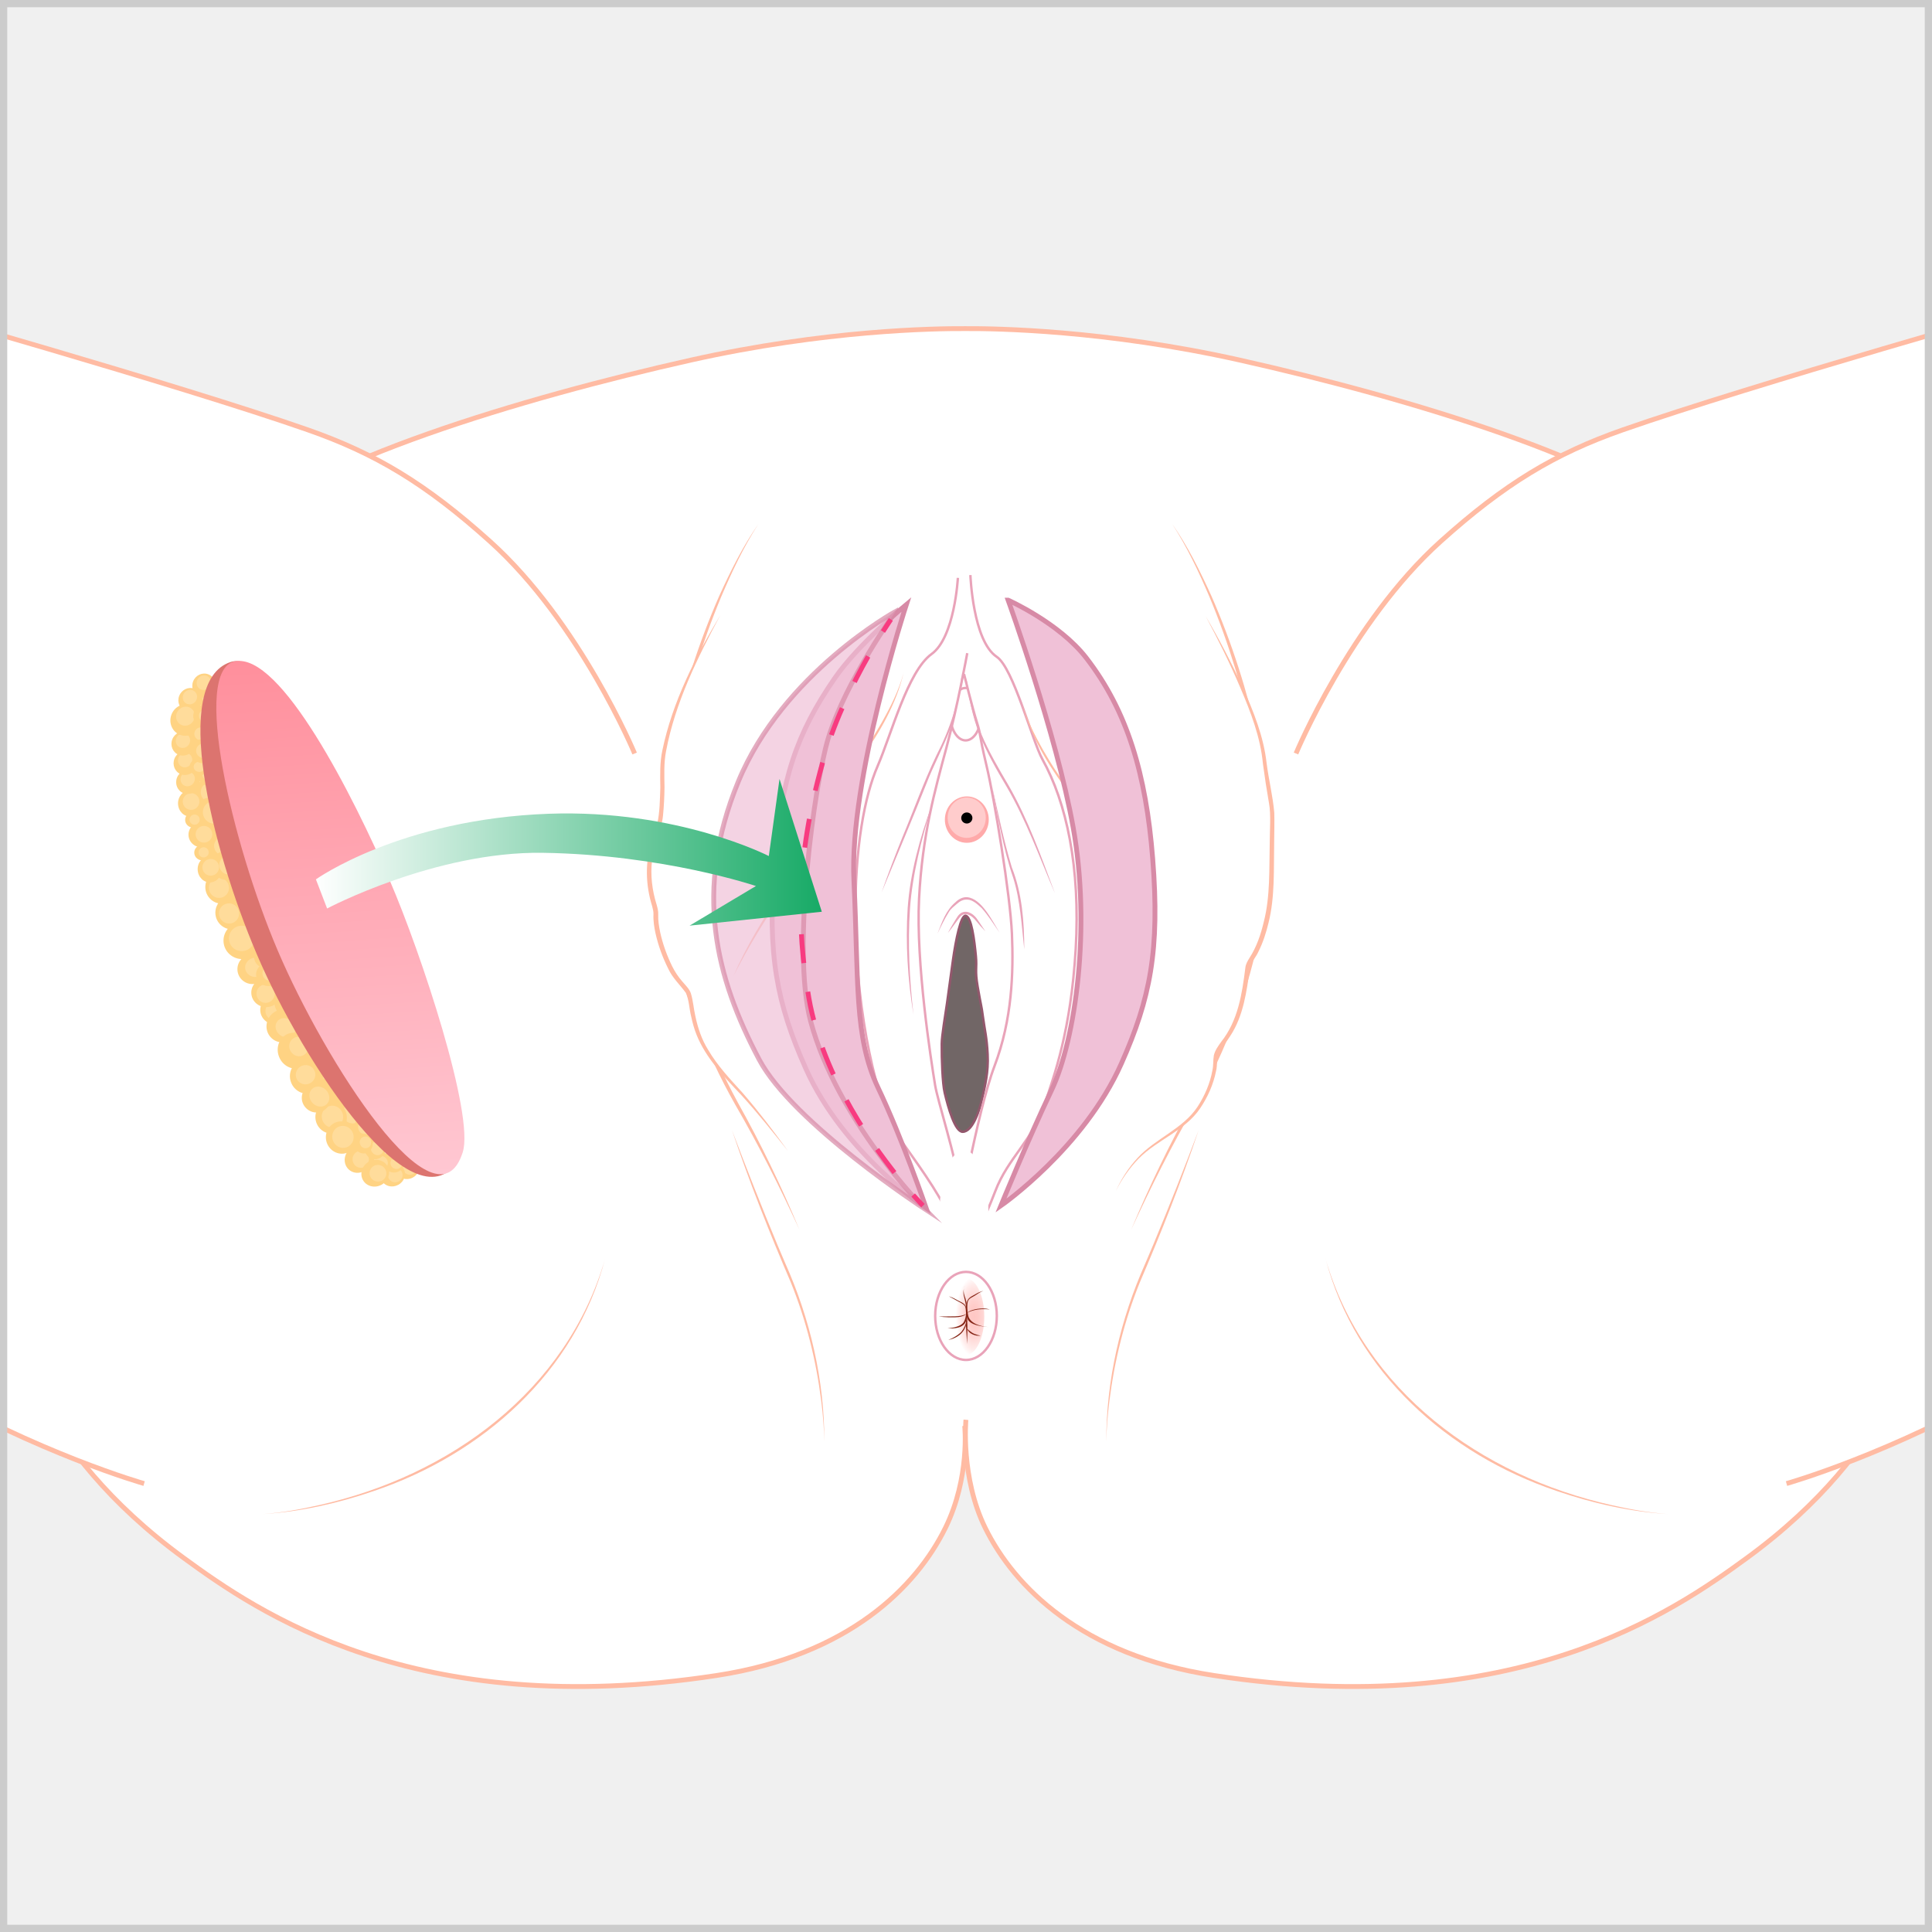 <?xml version="1.0" encoding="UTF-8"?>
<svg xmlns="http://www.w3.org/2000/svg" xmlns:xlink="http://www.w3.org/1999/xlink" viewBox="0 0 800 800">
  <defs>
    <style>
      .cls-1 {
        fill: url(#_名称未設定グラデーション_10);
      }

      .cls-1, .cls-2, .cls-3, .cls-4, .cls-5, .cls-6, .cls-7, .cls-8, .cls-9, .cls-10, .cls-11, .cls-12, .cls-13, .cls-14 {
        stroke-width: 0px;
      }

      .cls-15 {
        opacity: .7;
      }

      .cls-15, .cls-16 {
        fill: #f0c1d7;
        stroke: #d78aa6;
      }

      .cls-15, .cls-16, .cls-17, .cls-18, .cls-19, .cls-20, .cls-21, .cls-22 {
        stroke-miterlimit: 10;
      }

      .cls-15, .cls-16, .cls-17, .cls-20, .cls-22 {
        stroke-width: 2px;
      }

      .cls-17 {
        stroke: #ffbba3;
      }

      .cls-17, .cls-18, .cls-7 {
        fill: #fff;
      }

      .cls-2 {
        fill: url(#_名称未設定グラデーション_134);
      }

      .cls-18 {
        stroke: #e9a3b9;
      }

      .cls-19 {
        fill: #716666;
        stroke: #92576c;
      }

      .cls-20, .cls-21, .cls-22 {
        fill: none;
      }

      .cls-20, .cls-22 {
        stroke: #f83b80;
      }

      .cls-3 {
        fill: url(#_名称未設定グラデーション_6);
      }

      .cls-21 {
        stroke: #ccc;
        stroke-width: 4px;
      }

      .cls-22 {
        stroke-dasharray: 0 0 11.99 11.99;
      }

      .cls-5 {
        fill: #852415;
      }

      .cls-6 {
        fill: #dc746f;
      }

      .cls-8 {
        fill: #e9a3b9;
      }

      .cls-9 {
        fill: #faa;
      }

      .cls-10 {
        fill: #fcc;
      }

      .cls-11 {
        fill: #ffbba3;
      }

      .cls-12 {
        fill: #ffd383;
      }

      .cls-13 {
        fill: #f0f0f0;
      }

      .cls-14 {
        fill: #ffdc9b;
      }
    </style>
    <radialGradient id="_名称未設定グラデーション_6" data-name="名称未設定グラデーション 6" cx="-1119.75" cy="25.4" fx="-1119.75" fy="25.4" r="2.71" gradientTransform="translate(3538.61 389.8) scale(2.8 6.12)" gradientUnits="userSpaceOnUse">
      <stop offset="0" stop-color="#ffc7c4"/>
      <stop offset=".25" stop-color="#ffcbc8"/>
      <stop offset=".52" stop-color="#ffd7d5"/>
      <stop offset=".81" stop-color="#ffeceb"/>
      <stop offset="1" stop-color="#fff"/>
    </radialGradient>
    <linearGradient id="_名称未設定グラデーション_134" data-name="名称未設定グラデーション 134" x1="-13.13" y1="153.59" x2="204.43" y2="153.59" gradientTransform="translate(287.81 274.53) rotate(86.28)" gradientUnits="userSpaceOnUse">
      <stop offset="0" stop-color="#ff8f9c"/>
      <stop offset="1" stop-color="#ffc7d2"/>
    </linearGradient>
    <linearGradient id="_名称未設定グラデーション_10" data-name="名称未設定グラデーション 10" x1="130.81" y1="352.93" x2="340.29" y2="352.93" gradientUnits="userSpaceOnUse">
      <stop offset="0" stop-color="#fff"/>
      <stop offset="1" stop-color="#17aa66"/>
    </linearGradient>
  </defs>
  <g id="_背景" data-name="背景">
    <rect class="cls-13" width="800" height="800"/>
  </g>
  <g id="_性器" data-name="性器">
    <path class="cls-17" d="m697.85,218.92c-25.06-27.12-114.2-54.09-184.56-69.83-55.45-12.41-100.96-13.1-113.57-13.02-12.61-.08-58.13.61-113.57,13.02-70.36,15.75-159.5,42.71-184.56,69.83-84.8,91.78-90.45,285.65-24.61,371.45,35.5,46.25,122.26,61.81,195.53,64.51,54.15,2,115.94-49.08,129.38-49.88,13.44.8,74.92,49.19,125.04,49.88,72.09,1,160.04-18.26,195.53-64.51,65.84-85.8,60.19-279.67-24.61-371.45Z"/>
    <path class="cls-17" d="m5.81,550.13s7.52,49.24,70.43,95.11c29.93,21.82,95.25,67.7,220.47,48.55,54.87-8.39,82.8-36.8,94.77-61.14,10.24-20.81,7.98-42.23,7.98-42.23"/>
    <path class="cls-11" d="m314.08,216.92c-6.17,9.48-11.03,19.83-15.46,30.22-8.11,19.41-14.14,39.63-18.58,60.17-11.5,50.57,1.1,104.47,25.57,149.4,9.52,16.97,17.94,34.56,25.43,52.51-8.12-17.66-16.86-35.03-26.61-51.84-25.22-44.49-38.03-100.02-26.09-150.45,4.57-20.59,10.99-40.82,19.47-60.14,4.69-10.29,9.77-20.59,16.27-29.87h0Z"/>
    <path class="cls-17" d="m262.79,312.01s-22.57-54.23-59.86-87.79c-26.6-23.94-47.45-36.42-75.42-46.21-53.21-18.62-175.58-53.21-175.58-53.21,0,0-31.92,73.16-63.85,155.63-33.82,87.37-59.86,212.83-59.86,212.83,0,0,67.84,38.57,138.34,79.81,49.32,28.85,93.11,41.24,93.11,41.24"/>
    <path class="cls-11" d="m303.1,467.99c6,15.83,12.21,31.59,18.71,47.22l3.31,7.79c10.39,23.19,16.28,48.58,16.22,74.02-.1-5.64-.58-11.27-1.28-16.87-2.11-16.76-6.2-33.31-12.54-48.98-8.9-20.73-17.23-41.78-24.42-63.18h0Z"/>
    <path class="cls-11" d="m250.56,521.2c-12.34,46.97-50.66,80.93-95.72,96.18-14.84,5.09-30.29,8.58-45.94,9.57,7.82-.59,15.55-1.96,23.18-3.7,54.02-12.08,102.61-47.26,118.49-102.05h0Z"/>
    <path class="cls-17" d="m793.62,550.13s-7.52,49.24-70.43,95.11c-29.93,21.82-95.25,67.7-220.47,48.55-54.87-8.39-82.8-36.8-94.77-61.14-10.24-20.81-7.98-44.75-7.98-44.75"/>
    <path class="cls-11" d="m485.35,216.92c6.5,9.28,11.58,19.58,16.27,29.87,8.48,19.32,14.89,39.56,19.47,60.14,11.95,50.44-.87,105.95-26.09,150.45-9.75,16.81-18.49,34.18-26.61,51.84,7.49-17.95,15.91-35.54,25.43-52.51,24.47-44.93,37.07-98.84,25.57-149.4-4.44-20.54-10.47-40.77-18.58-60.17-4.43-10.38-9.3-20.74-15.46-30.22h0Z"/>
    <path class="cls-17" d="m536.64,312.01s22.57-54.23,59.86-87.79c26.6-23.94,47.45-36.42,75.42-46.21,53.21-18.62,175.58-53.21,175.58-53.21,0,0,31.92,73.16,63.85,155.63,33.82,87.37,59.86,212.83,59.86,212.83,0,0-67.84,38.57-138.34,79.81-49.32,28.85-93.11,41.24-93.11,41.24"/>
    <path class="cls-11" d="m496.33,467.99c-7.19,21.4-15.51,42.45-24.42,63.18-6.34,15.67-10.43,32.22-12.54,48.98-.7,5.59-1.18,11.22-1.28,16.87-.05-25.44,5.84-50.83,16.22-74.02,0,0,3.31-7.79,3.31-7.79,6.5-15.63,12.71-31.39,18.71-47.22h0Z"/>
    <path class="cls-11" d="m548.87,521.2c15.89,54.8,64.46,89.96,118.49,102.05,7.63,1.74,15.36,3.11,23.18,3.7-15.65-.99-31.1-4.48-45.94-9.57-45.06-15.24-83.4-49.22-95.72-96.18h0Z"/>
    <ellipse class="cls-18" cx="399.85" cy="295.73" rx="6.43" ry="10.86"/>
    <ellipse class="cls-9" cx="400.34" cy="339.38" rx="9.09" ry="9.61"/>
    <ellipse class="cls-10" cx="400.3" cy="338.6" rx="7.89" ry="8.34"/>
    <ellipse class="cls-4" cx="400.34" cy="338.71" rx="2.31" ry="2.29"/>
    <path class="cls-19" d="m394.59,397.64c1.24-8.79,3.3-18.66,5.23-18.44,2.43.28,3.66,10.31,4.27,16.73.49,5.15-.49,5.58.73,12.63,1.58,9.14,1.46,7.06,2.19,12.52.76,5.66,1.58,8.31,1.95,15.48.39,7.57-1.17,13.19-2.19,17.98-1.1,5.12-4.01,14.1-8.16,14.11-3.16,0-5.97-10.01-7.43-16.16-.92-3.89-1.27-13.9-1.22-20.26.03-3.48,1.46-11.68,2.19-16.84.97-6.83,1.71-12.6,2.44-17.75Z"/>
    <path class="cls-18" d="m401.82,238.12s1,27.25,10.9,33.85c6.88,4.59,14.69,34.82,18.93,42.45,9.98,17.96,15.76,44.68,13.77,78.6-2,33.92-9,52.62-12.68,63.66-5.32,15.96-15.3,22.61-20.62,36.58-3.96,10.41-11.31,25.94-11.31,25.94,0,0-2.57-22.11.43-36.66,3-14.55,6.92-31.51,10.58-41.15,7.32-19.29,7.87-38.71,7.2-54.67-.67-15.96-7.2-55.73-10.53-69.7-3.33-13.97-2.22-12.41-3.99-17.96s-5.32-19.95-5.32-19.95"/>
    <path class="cls-18" d="m400.52,270.46s-3.99,21.95-8.65,39.24c-4.66,17.29-9.98,35.91-11.31,62.52-1.33,26.6,4.91,66.46,6.65,77.15,1.02,6.26,8.32,29,10.94,44.56,3.03,17.99,1.33,28.6,1.33,28.6,0,0-1.04-8.3-8.65-23.28-4.86-9.57-16.18-24.6-19.29-29.26-7.98-11.97-17.02-49.01-17.35-89.58-.24-29.74,3.88-50.91,9.18-63.11,5.74-13.2,12.46-39.31,22.37-46.47,9.59-6.92,10.9-31.55,10.9-31.55"/>
    <ellipse class="cls-7" cx="399.18" cy="501.58" rx="10.08" ry="25.27"/>
    <path class="cls-8" d="m400.07,280.44c1.36,7.95,3.2,15.92,6.24,23.4,3.13,7.45,7.24,14.45,11.35,21.43,8.09,14.1,13.49,29.57,19.21,44.73-6.37-14.86-11.91-30.24-20.04-44.24-4.15-6.96-8.18-14.06-11.27-21.61-2.88-7.59-4.58-15.66-5.49-23.71h0Z"/>
    <path class="cls-8" d="m398.3,278.22c-.42,8.13-2.15,16.19-4.92,23.86-2.89,7.64-6.81,14.76-9.75,22.37-5.99,15.1-12.35,30.09-18.59,45.11,2.7-7.67,5.57-15.28,8.61-22.84,4.7-11.24,8.77-22.79,14.03-33.81,5.59-10.84,9.54-22.49,10.62-34.69h0Z"/>
    <path class="cls-8" d="m410.83,325.66c2.49,11.21,4.83,22.5,8.14,33.49,4.28,10.79,5.14,22.51,5.16,34.02-1.1-9.74-1.61-20.31-4.58-29.66-4.22-12.27-6.35-25.14-8.72-37.85h0Z"/>
    <path class="cls-8" d="m385.89,333.2c-4.18,14.02-8.02,28.33-9.08,42.96-1,14.64-.2,29.37,1.43,43.94-2.37-14.52-3.32-29.31-2.4-44.01,1.04-14.72,5.04-29.08,10.05-42.89h0Z"/>
    <g>
      <ellipse class="cls-18" cx="400" cy="544.89" rx="12.76" ry="18.23"/>
      <ellipse class="cls-3" cx="399.88" cy="545.19" rx="7.7" ry="15.89"/>
      <g>
        <path class="cls-5" d="m407.23,534.5s-1.58.31-3.33,1.41c-1.47.93-3.09,1.21-3.72,3.71-.73,2.9.16,6.26.78,7.1,1.95,2.65,8.6,2.77,8.6,2.77,0,0-6.37-.08-8.33-3.8-.5-.96-.93-4.36-.55-6.43.31-1.73,1.97-2.02,3.38-3.02,1.69-1.2,3.16-1.75,3.16-1.75Z"/>
        <path class="cls-5" d="m399.98,540.82s.79-.62-.57-4.24c-.86-2.3.08-4.24.08-4.24,0,0-.91,2.33-.42,4.16.84,3.09.9,4.32.9,4.32Z"/>
        <path class="cls-5" d="m392.93,536.83s.76-.01,3.24,1.41c1.23.71,3.07,1.24,3.69,2.6.96,2.13,1.03,3.83.05,6.38-1.37,3.55-7.54,2.8-7.54,2.8,0,0,5.47-.22,6.79-2.72,1.17-2.22,1.11-5.62.3-6.6-.87-1.06-2.29-1.53-3.46-2.22-2.38-1.39-3.08-1.66-3.08-1.66Z"/>
        <path class="cls-5" d="m400.46,546.25s-.86,3.93-2.88,5.71c-2.1,1.85-4.89,2.87-4.89,2.87,0,0,2.78-.39,5-2.37,2.8-2.49,2.77-6.21,2.77-6.21Z"/>
        <path class="cls-5" d="m400.18,543.95s-.98,1.03-4.76,1.11c-3.58.07-6.6.08-6.6.08,0,0,2.66.44,6.65.33,3.98-.11,4.71-1.52,4.71-1.52Z"/>
        <path class="cls-5" d="m400.41,545.06s-.61,1.66-.42,3.99c.2,2.33.42,7.48.42,7.48,0,0,.26-6.48.17-7.81s-.17-3.66-.17-3.66Z"/>
        <path class="cls-5" d="m400.57,550.24s1.05,1.04,2.15,1.71c1.1.67,3.34,1.14,3.34,1.14,0,0-2.1.31-4.1-.98-1.27-.82-1.38-1.87-1.38-1.87Z"/>
        <path class="cls-5" d="m400.16,543.81s1.21-1.33,4.57-1.83,5.07.25,5.07.25c0,0-2.28-.34-5.02.03s-4.63,1.55-4.63,1.55Z"/>
      </g>
    </g>
    <g>
      <path class="cls-7" d="m298.39,254.5s-25.49,42.57-24.16,67.17c.3,5.61-.36,15.27-.85,18.11-.96,5.59-5.36,12.04-4.47,24.46.6,8.4,2.88,11.22,2.66,14.63-.2,3.07.85,10.45,4.88,19.51,3.55,7.98,6.65,9.31,8.42,12.41,1.77,3.1,1.18,13.78,7.54,23.94,6.65,10.64,10.48,12.89,18.62,22.61,8.15,9.73,15.3,19.29,15.3,19.29"/>
      <path class="cls-11" d="m298.39,254.5c-9.58,17.83-18.79,36.42-22.57,56.43-.99,5.01-.73,10.06-.66,15.12-.05,3.86-.24,7.7-.61,11.54-.58,6.41-4.02,12.16-4.54,18.55-.75,6.23.01,12.54,1.9,18.52.34,1.24.71,2.59.65,4.06-.11,2.42.31,4.89.81,7.34,1.07,4.88,2.8,9.68,5.01,14.15,1.12,2.23,2.48,4.28,4.11,6.16,1.22,1.45,2.87,2.98,3.56,4.87.97,3.13,1.16,6.4,1.88,9.5,1.03,4.91,2.62,9.71,5.29,13.97,3.89,6.62,9.08,12.12,14.25,17.79,6.69,7.74,12.84,15.88,18.85,24.14-6.36-7.97-12.74-15.96-19.6-23.46-6.98-7.37-14.4-15.03-18.27-24.64-.97-2.42-1.67-4.93-2.21-7.45-.87-3.33-.85-6.86-2.23-9.95-2.41-3.34-5.56-6.16-7.33-10.07-2.34-4.66-4.1-9.52-5.25-14.6-.54-2.54-.97-5.15-.84-7.83.05-1.09-.23-2.25-.56-3.46-2.72-8.67-2.99-18.2-.18-26.89.74-2.48,1.71-4.87,2.33-7.24,1.05-4.88,1.07-10.03,1.25-15.01-.08-5.14-.25-10.32.85-15.37,4.16-20.1,13.71-38.64,24.11-56.16h0Z"/>
    </g>
    <path class="cls-11" d="m374.21,278.44c-3.09,13.03-9.97,25.04-17.8,35.78-5.85,7.57-12.81,14.31-20,20.58-5.79,5.01-11.79,9.77-18.06,14.14,6.02-4.7,11.9-9.59,17.55-14.71,7.07-6.37,13.88-13.11,19.76-20.59,3.54-4.48,6.49-9.39,9.37-14.32,3.72-6.63,7.22-13.5,9.19-20.88h0Z"/>
    <path class="cls-11" d="m346.28,333.64c-6.74,11.98-13.87,23.72-21.35,35.26-7.77,11.32-15.02,22.98-21.21,35.24,5.47-12.61,12.7-24.43,20.38-35.79,6.59-9.97,15.66-24.5,22.19-34.71h0Z"/>
    <path class="cls-11" d="m422.76,289.75c1.96,7.38,5.47,14.25,9.19,20.88,2.88,4.92,5.83,9.84,9.37,14.32,5.88,7.48,12.69,14.22,19.76,20.59,5.66,5.13,11.53,10.01,17.55,14.71-6.28-4.36-12.27-9.13-18.06-14.14-7.19-6.27-14.15-13-20-20.58-7.84-10.75-14.71-22.75-17.8-35.78h0Z"/>
    <path class="cls-11" d="m445.38,366.23c6.57,10.27,15.57,24.69,22.19,34.71,7.68,11.36,14.91,23.18,20.38,35.79-6.2-12.26-13.45-23.92-21.21-35.24-7.48-11.53-14.61-23.28-21.35-35.26h0Z"/>
    <g>
      <path class="cls-7" d="m499.25,255.16s21.28,37.24,23.94,57.2c1.45,10.87,2.66,17.29,3.33,21.28s0,14.63,0,28.6-3.33,26.6-7.32,33.25c-3.99,6.65-1.33,1.33-4.66,17.96-3.33,16.63-11.31,19.29-11.31,25.27s-2.66,13.97-7.32,20.62-11.97,9.98-20.62,16.63c-8.65,6.65-13.3,17.29-13.3,17.29"/>
      <path class="cls-11" d="m499.25,255.16c5.58,9.51,10.68,19.3,15.29,29.32,4.5,10.05,8.72,20.52,9.94,31.56.87,6.86,2.58,13.6,3.17,20.5.12,2.68-.02,9.64-.05,12.44-.21,10.94.36,22.4-2.32,33.09-.98,4.08-2.26,8.12-4.15,11.89-1.07,2.49-3.12,4.39-3.59,7.06-1.35,9.58-2.64,19.6-8.08,27.89-1.48,2.38-3.34,4.53-4.57,6.78-1.32,2.38-.66,5.26-1.36,7.84-1.1,5.53-3.43,10.73-6.55,15.36-6.3,9.39-17.82,13.03-25.54,20.93-3.83,3.93-7,8.51-9.43,13.43,2.26-5.02,5.28-9.73,9.05-13.8,7.37-8.06,18.84-12,24.88-21.26,2.95-4.54,5.13-9.65,6.09-14.94.47-2.11.24-4.05.59-6.2.48-2.15,1.87-4,3.08-5.7,6.92-8.69,8.64-19.88,9.97-30.61.12-1.44.98-2.92,1.73-4.11,2.95-4.56,4.68-9.71,5.93-15.01,2.69-10.51,2.18-21.87,2.44-32.67-.02-4.65.57-11.81-.3-16.33-.95-5.42-1.8-10.89-2.52-16.36-1.02-10.95-5.03-21.34-9.31-31.38-4.3-10.12-9.21-20-14.39-29.72h0Z"/>
    </g>
    <path class="cls-8" d="m392.5,386.29c.91-1.69,1.87-3.35,2.87-4.98.78-1.21,1.48-2.75,2.91-3.43,2.62-1.14,5.19.89,6.53,2.98,1.1,1.58,2.15,3.16,3.21,4.77-1.36-1.36-2.63-2.81-3.83-4.29-1.57-2.06-4.41-4.03-6.5-1.84-1.76,2.16-3.36,4.64-5.19,6.79h0Z"/>
    <path class="cls-8" d="m388.18,386.63c1.84-4.69,3.48-9.73,7.49-13.06,1.22-1.24,3.01-2.21,4.82-2.06,6.01.54,10.5,10.01,13.4,14.67-2.36-3.45-4.62-7-7.37-10.13-1.68-1.52-3.74-3.52-6.07-3.56-1.62-.08-2.99.69-4.18,1.75-1.22,1.1-2.58,2-3.43,3.51-1.76,2.81-3.23,5.85-4.66,8.88h0Z"/>
  </g>
  <g id="_施術" data-name="施術">
    <path class="cls-16" d="m375.32,250.29s-23.72,72.38-21.73,114.28c2,41.9,0,64.85,9.98,85.8,9.98,20.95,19.95,49.88,19.95,49.88,0,0-34.29-22.78-49.89-57.86-11.97-26.94-15.96-46.89-12.97-84.8,2.78-35.16,9.23-53.85,24.95-76.71,9.75-14.19,29.71-30.59,29.71-30.59Z"/>
    <path class="cls-16" d="m417.44,248.51s19.95,55.2,26.94,94.11c7.41,41.29,1.04,87.79-8.93,108.74-9.98,20.95-21,47.89-21,47.89,0,0,34.29-23.78,49.89-58.86,11.97-26.94,15.96-46.89,12.97-84.8-2.78-35.16-10.54-61.19-27.49-83.14-11.21-14.51-32.37-23.94-32.37-23.94Z"/>
    <g>
      <g>
        <ellipse class="cls-12" cx="102.79" cy="293.52" rx="3.85" ry="4.15" transform="translate(-77.76 40.3) rotate(-16.19)"/>
        <ellipse class="cls-14" cx="103.49" cy="293.32" rx="2.14" ry="2.26" transform="translate(-53.5 24.8) rotate(-10.88)"/>
        <ellipse class="cls-12" cx="103.86" cy="300.34" rx="4.45" ry="4.62" transform="translate(-149.67 108.73) rotate(-33.84)"/>
        <ellipse class="cls-14" cx="104.67" cy="300.12" rx="2.48" ry="2.51" transform="translate(-177.38 153.58) rotate(-43.32)"/>
        <ellipse class="cls-12" cx="98.39" cy="290.37" rx="4.86" ry="5.01" transform="translate(-186.57 177.26) rotate(-49.63)"/>
        <ellipse class="cls-14" cx="99.28" cy="290.14" rx="2.69" ry="2.75" transform="translate(-206.92 306.77) rotate(-74.22)"/>
        <ellipse class="cls-12" cx="86.24" cy="288.98" rx="4.4" ry="4.54" transform="translate(-189.8 167.52) rotate(-49.63)"/>
        <ellipse class="cls-14" cx="86.47" cy="288.79" rx="2.69" ry="2.75" transform="translate(-214.95 293.46) rotate(-74.22)"/>
        <ellipse class="cls-12" cx="84.47" cy="283.89" rx="5.01" ry="4.82" transform="translate(-210.86 261.22) rotate(-69.04)"/>
        <ellipse class="cls-14" cx="84.41" cy="282.67" rx="3.06" ry="2.92" transform="translate(-195.24 188.73) rotate(-54.8)"/>
        <ellipse class="cls-12" cx="168.72" cy="483.25" rx="5.15" ry="4.86" transform="translate(-259.53 202.89) rotate(-37.54)"/>
        <ellipse class="cls-14" cx="169.69" cy="483.3" rx="3.05" ry="3.12" transform="translate(-186.58 115.28) rotate(-24.72)"/>
        <ellipse class="cls-12" cx="171.49" cy="472.56" rx="5.15" ry="4.86" transform="translate(-252.44 202.36) rotate(-37.54)"/>
        <ellipse class="cls-14" cx="172.46" cy="472.61" rx="3.05" ry="3.12" transform="translate(-181.86 115.46) rotate(-24.72)"/>
        <ellipse class="cls-12" cx="169.34" cy="460.63" rx="3.81" ry="3.95" transform="translate(-197.21 134.29) rotate(-28.14)"/>
        <ellipse class="cls-14" cx="170.14" cy="461.1" rx="2.08" ry="2.13" transform="translate(-198.48 136.02) rotate(-28.34)"/>
        <ellipse class="cls-12" cx="162.68" cy="486.59" rx="5.11" ry="4.62" transform="translate(-209.56 133.49) rotate(-28.03)"/>
        <ellipse class="cls-14" cx="163.64" cy="486.62" rx="3.04" ry="2.95" transform="translate(-95.1 43.19) rotate(-11.68)"/>
        <ellipse class="cls-12" cx="109.17" cy="317.19" rx="6.46" ry="6.34" transform="translate(-40.95 17.2) rotate(-7.59)"/>
        <ellipse class="cls-14" cx="110.39" cy="314.77" rx="3" ry="3.47" transform="translate(-217.95 373.63) rotate(-80.84)"/>
        <ellipse class="cls-12" cx="120.43" cy="344.7" rx="6.89" ry="7.15" transform="translate(-54.39 24.14) rotate(-9.35)"/>
        <ellipse class="cls-14" cx="122.42" cy="344.96" rx="4.14" ry="3.88" transform="translate(-229.13 446.9) rotate(-86.63)"/>
        <ellipse class="cls-12" cx="116.68" cy="333.02" rx="6.94" ry="6.89" transform="translate(-232.41 384.54) rotate(-79.09)"/>
        <ellipse class="cls-14" cx="119.11" cy="332.63" rx="4.38" ry="3.88" transform="translate(-219.06 434.94) rotate(-87.13)"/>
        <ellipse class="cls-12" cx="114.1" cy="324.18" rx="5.4" ry="5.18" transform="translate(-146.92 100.62) rotate(-30.03)"/>
        <ellipse class="cls-14" cx="115.98" cy="323.73" rx="2.63" ry="2.57" transform="translate(-213.15 423.36) rotate(-87.13)"/>
        <ellipse class="cls-12" cx="140.04" cy="397.91" rx="6.89" ry="6.95" transform="translate(-199.83 148.05) rotate(-34.29)"/>
        <ellipse class="cls-14" cx="141.85" cy="397.21" rx="3.88" ry="4.38" transform="translate(-187.69 133.95) rotate(-31.73)"/>
        <ellipse class="cls-12" cx="124.22" cy="352.96" rx="5.37" ry="5.31" transform="translate(-63.7 29.39) rotate(-10.76)"/>
        <ellipse class="cls-14" cx="125.79" cy="351.95" rx="3.29" ry="3.24" transform="translate(-60.41 27.88) rotate(-10.21)"/>
        <ellipse class="cls-12" cx="129.71" cy="367.62" rx="5.28" ry="5.51" transform="translate(-34.71 14.16) rotate(-5.51)"/>
        <ellipse class="cls-12" cx="126.44" cy="360.81" rx="5.37" ry="5.31" transform="translate(-65.13 29.94) rotate(-10.76)"/>
        <ellipse class="cls-14" cx="128.01" cy="359.81" rx="3.29" ry="3.24" transform="translate(-61.76 28.4) rotate(-10.21)"/>
        <ellipse class="cls-14" cx="131.16" cy="367.15" rx="3.08" ry="3.04" transform="translate(-63.33 29.25) rotate(-10.27)"/>
        <ellipse class="cls-12" cx="132.99" cy="376.19" rx="5.77" ry="5.98" transform="translate(-180.08 128.82) rotate(-32.22)"/>
        <ellipse class="cls-14" cx="133.8" cy="375.6" rx="3.37" ry="3.38" transform="translate(-178.25 127.4) rotate(-31.9)"/>
        <ellipse class="cls-12" cx="136.18" cy="386.53" rx="5.91" ry="6.14" transform="translate(-184.84 131.78) rotate(-32.16)"/>
        <ellipse class="cls-14" cx="138.06" cy="386.41" rx="3.24" ry="3.64" transform="translate(-183.32 131.29) rotate(-31.9)"/>
        <ellipse class="cls-12" cx="149.96" cy="416.99" rx="5.72" ry="5.79" transform="translate(-192.6 135.88) rotate(-30.85)"/>
        <ellipse class="cls-14" cx="151.14" cy="416.04" rx="3.22" ry="3.27" transform="translate(-197.1 142.8) rotate(-31.92)"/>
        <ellipse class="cls-12" cx="157.26" cy="433.42" rx="6.22" ry="6.26" transform="translate(-302.36 397.03) rotate(-65.53)"/>
        <ellipse class="cls-12" cx="161.25" cy="444.03" rx="5.68" ry="5.84" transform="translate(-278.32 270.98) rotate(-48.55)"/>
        <ellipse class="cls-14" cx="162.6" cy="444.31" rx="3.1" ry="3.15" transform="translate(-284.33 289.06) rotate(-50.74)"/>
        <ellipse class="cls-12" cx="163.6" cy="454.05" rx="5.74" ry="5.65" transform="translate(-187.86 123.29) rotate(-26.92)"/>
        <ellipse class="cls-14" cx="164.77" cy="454.7" rx="3.14" ry="3.05" transform="translate(-190.42 126.46) rotate(-27.34)"/>
        <ellipse class="cls-14" cx="158.71" cy="432.99" rx="3.56" ry="3.65" transform="translate(-289.83 325.85) rotate(-56.44)"/>
        <ellipse class="cls-12" cx="153.92" cy="423.77" rx="5" ry="5.44" transform="translate(-265.75 259.01) rotate(-48.6)"/>
        <ellipse class="cls-14" cx="154.93" cy="422.96" rx="2.83" ry="3.73" transform="translate(-186.6 129.26) rotate(-29.19)"/>
        <ellipse class="cls-12" cx="145.84" cy="407.9" rx="5.87" ry="5.97" transform="translate(-208.92 159.3) rotate(-35.3)"/>
        <ellipse class="cls-14" cx="146.46" cy="407.4" rx="3.11" ry="3.2" transform="translate(-204.77 154.29) rotate(-34.45)"/>
        <ellipse class="cls-12" cx="163.36" cy="481.57" rx="4.15" ry="3.88" transform="translate(-217.85 145.01) rotate(-29.82)"/>
        <ellipse class="cls-14" cx="164.15" cy="481.61" rx="2.45" ry="2.48" transform="translate(-341.54 425.24) rotate(-64.82)"/>
        <ellipse class="cls-12" cx="168.45" cy="476.33" rx="4.15" ry="3.88" transform="translate(-214.57 146.85) rotate(-29.82)"/>
        <ellipse class="cls-14" cx="169.25" cy="476.37" rx="2.45" ry="2.48" transform="translate(-333.87 426.84) rotate(-64.82)"/>
        <ellipse class="cls-12" cx="163.77" cy="476.4" rx="4.15" ry="3.88" transform="translate(-215.23 144.53) rotate(-29.82)"/>
        <ellipse class="cls-14" cx="164.56" cy="476.44" rx="2.45" ry="2.48" transform="translate(-336.62 422.64) rotate(-64.82)"/>
        <ellipse class="cls-12" cx="156.57" cy="481.56" rx="5.11" ry="4.62" transform="translate(-207.91 130.03) rotate(-28.03)"/>
        <ellipse class="cls-14" cx="157.53" cy="481.59" rx="3.04" ry="2.95" transform="translate(-94.21 41.85) rotate(-11.68)"/>
        <ellipse class="cls-12" cx="91.93" cy="367.32" rx="6.93" ry="6.91" transform="translate(-282.75 422.02) rotate(-84.26)"/>
        <ellipse class="cls-14" cx="90.68" cy="367.61" rx="4.16" ry="4.2" transform="translate(-183.15 106.12) rotate(-32.46)"/>
        <ellipse class="cls-12" cx="113.98" cy="418.13" rx="6.24" ry="6.05" transform="translate(-58.45 20.52) rotate(-8.2)"/>
        <ellipse class="cls-14" cx="113.69" cy="418.61" rx="3.79" ry="3.82" transform="translate(-7.86 2.22) rotate(-1.08)"/>
        <ellipse class="cls-12" cx="96.62" cy="321.34" rx="7.08" ry="7.26" transform="translate(-136.69 80.17) rotate(-27.32)"/>
        <ellipse class="cls-14" cx="96.35" cy="320.17" rx="4.09" ry="3.98" transform="translate(-230.65 389.92) rotate(-85.29)"/>
        <ellipse class="cls-12" cx="87.38" cy="329.18" rx="7.08" ry="7.26" transform="translate(-141.32 76.81) rotate(-27.32)"/>
        <ellipse class="cls-14" cx="87.11" cy="328" rx="4.09" ry="3.98" transform="translate(-246.94 387.9) rotate(-85.29)"/>
        <ellipse class="cls-12" cx="166.73" cy="468.41" rx="6.15" ry="5.99" transform="translate(-196.35 128.74) rotate(-27.32)"/>
        <ellipse class="cls-14" cx="167.98" cy="469.1" rx="3.37" ry="3.23" transform="translate(-197.47 130.41) rotate(-27.47)"/>
        <ellipse class="cls-12" cx="131.88" cy="417.71" rx="5.91" ry="5.9" transform="translate(-262.91 227.93) rotate(-46.8)"/>
        <ellipse class="cls-12" cx="140.68" cy="419.04" rx="6.89" ry="6.65" transform="translate(-181.2 116.09) rotate(-28.18)"/>
        <ellipse class="cls-14" cx="142.33" cy="418.08" rx="4.45" ry="4.73" transform="translate(-184.11 120.62) rotate(-28.86)"/>
        <ellipse class="cls-12" cx="131.22" cy="405.56" rx="7.82" ry="8.7" transform="translate(-42.77 16.43) rotate(-6.16)"/>
        <ellipse class="cls-12" cx="123.5" cy="397.25" rx="4.76" ry="4.21" transform="translate(-46.84 17.72) rotate(-6.9)"/>
        <ellipse class="cls-12" cx="123.75" cy="382.35" rx="5.42" ry="5.4" transform="translate(-266.78 477.16) rotate(-85.71)"/>
        <ellipse class="cls-12" cx="117.28" cy="362.55" rx="7.56" ry="7.08" transform="translate(-45.5 18.02) rotate(-7.36)"/>
        <ellipse class="cls-12" cx="104.99" cy="362.1" rx="9" ry="8.83" transform="translate(-55.9 21.14) rotate(-9.09)"/>
        <ellipse class="cls-12" cx="114.5" cy="389.72" rx="9.13" ry="9.02" transform="translate(-71.32 28.52) rotate(-10.85)"/>
        <ellipse class="cls-12" cx="96.09" cy="377.93" rx="6.93" ry="6.91" transform="translate(-289.56 435.72) rotate(-84.26)"/>
        <ellipse class="cls-12" cx="124.8" cy="427.05" rx="5.69" ry="6.14" transform="translate(-43.8 15.32) rotate(-5.98)"/>
        <ellipse class="cls-12" cx="104.56" cy="401.3" rx="6.28" ry="6.2" transform="translate(-71.55 25.85) rotate(-10.53)"/>
        <ellipse class="cls-12" cx="100.36" cy="389.44" rx="7.8" ry="7.68" transform="translate(-64.33 22.55) rotate(-9.72)"/>
        <ellipse class="cls-14" cx="123.63" cy="396.87" rx="2.88" ry="2.55" transform="translate(-46.05 17.4) rotate(-6.79)"/>
        <ellipse class="cls-12" cx="126.87" cy="390.08" rx="4.93" ry="4.66" transform="translate(-45.97 18.08) rotate(-6.9)"/>
        <ellipse class="cls-12" cx="131.93" cy="393.72" rx="4.93" ry="4.66" transform="translate(-46.37 18.71) rotate(-6.9)"/>
        <ellipse class="cls-14" cx="115.12" cy="390.05" rx="5.12" ry="5.24" transform="translate(-29.73 10.04) rotate(-4.42)"/>
        <ellipse class="cls-14" cx="118.27" cy="361.81" rx="3.55" ry="3.47" transform="translate(-175.73 120.03) rotate(-32.46)"/>
        <ellipse class="cls-12" cx="120.78" cy="368.61" rx="4.99" ry="5.07" transform="translate(-30.98 11.64) rotate(-4.89)"/>
        <ellipse class="cls-14" cx="121.22" cy="367.93" rx="2.75" ry="3" transform="translate(-60.15 25.63) rotate(-9.68)"/>
        <ellipse class="cls-12" cx="118.38" cy="377.33" rx="5.78" ry="5.69" transform="translate(-56.32 22.55) rotate(-8.8)"/>
        <ellipse class="cls-14" cx="119.06" cy="377.5" rx="3.18" ry="3.37" transform="translate(-71.05 30.31) rotate(-11.2)"/>
        <ellipse class="cls-12" cx="126.57" cy="374.29" rx="4.59" ry="4.68" transform="translate(-34.45 13.48) rotate(-5.37)"/>
        <ellipse class="cls-14" cx="127.11" cy="374.43" rx="2.53" ry="2.77" transform="translate(-60.3 26.25) rotate(-9.54)"/>
        <ellipse class="cls-12" cx="107.54" cy="377.03" rx="8.39" ry="7.91" transform="translate(-35.26 11.89) rotate(-5.44)"/>
        <ellipse class="cls-14" cx="108.51" cy="377.26" rx="4.61" ry="4.69" transform="translate(-168.65 99.27) rotate(-28.87)"/>
        <ellipse class="cls-14" cx="94.85" cy="378.22" rx="4.16" ry="4.2" transform="translate(-188.19 110.02) rotate(-32.46)"/>
        <ellipse class="cls-14" cx="133.64" cy="417.3" rx="2.9" ry="2.83" transform="translate(-189.15 120.98) rotate(-29.69)"/>
        <ellipse class="cls-14" cx="133.99" cy="406.09" rx="5.3" ry="4.98" transform="translate(-54.34 22.17) rotate(-7.87)"/>
        <ellipse class="cls-12" cx="110.27" cy="410.98" rx="6.24" ry="6.05" transform="translate(-57.47 19.92) rotate(-8.2)"/>
        <ellipse class="cls-14" cx="100.06" cy="388.59" rx="5.3" ry="5.26" transform="translate(-86.5 33.33) rotate(-13.27)"/>
        <ellipse class="cls-14" cx="105.86" cy="400.54" rx="4.39" ry="4.01" transform="translate(-49.08 16.31) rotate(-7.16)"/>
        <ellipse class="cls-14" cx="109.98" cy="411.46" rx="3.79" ry="3.82" transform="translate(-7.73 2.14) rotate(-1.08)"/>
        <ellipse class="cls-12" cx="116.31" cy="403.48" rx="6.24" ry="6.66" transform="translate(-40.56 13.97) rotate(-5.86)"/>
        <ellipse class="cls-14" cx="118.01" cy="402.16" rx="3.79" ry="3.82" transform="translate(-7.55 2.29) rotate(-1.08)"/>
        <ellipse class="cls-14" cx="105.88" cy="360.63" rx="6.13" ry="5.8" transform="translate(-46.13 16.89) rotate(-7.49)"/>
        <ellipse class="cls-14" cx="124.71" cy="382.22" rx="3.31" ry="3.14" transform="translate(-47.89 19.1) rotate(-7.35)"/>
        <ellipse class="cls-12" cx="83.77" cy="345.57" rx="5.7" ry="5.36" transform="translate(-28 8.01) rotate(-4.69)"/>
        <ellipse class="cls-12" cx="86.81" cy="359.95" rx="4.99" ry="5.44" transform="translate(-19.56 5.29) rotate(-3.14)"/>
        <ellipse class="cls-12" cx="95.06" cy="337.88" rx="9.24" ry="8.59" transform="translate(-127.11 66.14) rotate(-23.56)"/>
        <ellipse class="cls-12" cx="103.17" cy="350.19" rx="7.73" ry="7.71" transform="translate(-115.81 58.09) rotate(-20.44)"/>
        <ellipse class="cls-12" cx="103.83" cy="330.59" rx="4.94" ry="4.54" transform="translate(-83.59 39.14) rotate(-15.31)"/>
        <ellipse class="cls-12" cx="97.44" cy="327.11" rx="4.94" ry="4.54" transform="translate(-84.98 38.63) rotate(-15.72)"/>
        <ellipse class="cls-12" cx="104.54" cy="322.72" rx="6.28" ry="6.65" transform="translate(-102.35 53.88) rotate(-19.63)"/>
        <ellipse class="cls-12" cx="109.23" cy="342.49" rx="6.94" ry="6.89" transform="translate(-248.03 382.47) rotate(-78.7)"/>
        <ellipse class="cls-12" cx="87.48" cy="337.17" rx="7.53" ry="7" transform="translate(-62.37 22.72) rotate(-10.93)"/>
        <ellipse class="cls-12" cx="92.09" cy="351.05" rx="6.89" ry="6.55" transform="translate(-66.24 24.48) rotate(-11.17)"/>
        <ellipse class="cls-14" cx="110.7" cy="342.22" rx="4.39" ry="4.32" transform="translate(-242.47 410.32) rotate(-82.99)"/>
        <ellipse class="cls-12" cx="114.99" cy="353.66" rx="5.98" ry="5.77" transform="translate(-246.16 442.37) rotate(-85.79)"/>
        <ellipse class="cls-14" cx="116.52" cy="353.29" rx="4.38" ry="3.88" transform="translate(-242.15 451.98) rotate(-87.13)"/>
        <ellipse class="cls-14" cx="105.36" cy="350.09" rx="4.88" ry="4.78" transform="translate(-253.16 421.68) rotate(-84.54)"/>
        <ellipse class="cls-14" cx="98.08" cy="337.85" rx="5.08" ry="4.86" transform="translate(-126.84 67.35) rotate(-23.56)"/>
        <ellipse class="cls-14" cx="92.73" cy="350.32" rx="3.93" ry="4.09" transform="translate(-258.61 439.11) rotate(-89.36)"/>
        <ellipse class="cls-14" cx="84.45" cy="345.46" rx="3.46" ry="3.45" transform="translate(-255.76 241.88) rotate(-59.33)"/>
        <ellipse class="cls-12" cx="83.92" cy="353.01" rx="3.47" ry="3.27" transform="translate(-28.6 8.05) rotate(-4.69)"/>
        <ellipse class="cls-14" cx="84.33" cy="352.94" rx="2.11" ry="2.1" transform="translate(-262.26 245.44) rotate(-59.33)"/>
        <ellipse class="cls-12" cx="93.89" cy="358.34" rx="6.03" ry="6.31" transform="translate(-270.55 424.7) rotate(-85.64)"/>
        <ellipse class="cls-14" cx="94.65" cy="358.22" rx="3.82" ry="3.9" transform="translate(-116.89 54.03) rotate(-20.01)"/>
        <ellipse class="cls-12" cx="99.77" cy="369.82" rx="3.45" ry="3.6" transform="translate(-276.56 441.17) rotate(-85.64)"/>
        <ellipse class="cls-14" cx="100.2" cy="369.75" rx="2.18" ry="2.23" transform="translate(-120.5 56.62) rotate(-20.01)"/>
        <ellipse class="cls-12" cx="112.25" cy="370.49" rx="4.65" ry="4.87" transform="translate(-265.7 454.24) rotate(-85.64)"/>
        <ellipse class="cls-14" cx="112.84" cy="370.39" rx="2.94" ry="3.01" transform="translate(-119.96 60.99) rotate(-20.01)"/>
        <ellipse class="cls-14" cx="87.26" cy="359.13" rx="3.46" ry="3.45" transform="translate(-266.15 251) rotate(-59.33)"/>
        <ellipse class="cls-12" cx="78.68" cy="332.71" rx="4.99" ry="5.44" transform="translate(-18.08 4.8) rotate(-3.14)"/>
        <ellipse class="cls-14" cx="79.13" cy="331.9" rx="3.46" ry="3.45" transform="translate(-246.71 230.66) rotate(-59.33)"/>
        <ellipse class="cls-14" cx="88.65" cy="336.36" rx="4.64" ry="4.69" transform="translate(-118.58 56.98) rotate(-21.8)"/>
        <ellipse class="cls-14" cx="104.67" cy="321.94" rx="4.59" ry="4.48" transform="translate(-105.14 56.27) rotate(-20.29)"/>
        <ellipse class="cls-12" cx="107.5" cy="332.21" rx="6.28" ry="6.65" transform="translate(-105.37 55.43) rotate(-19.63)"/>
        <ellipse class="cls-14" cx="107.62" cy="331.44" rx="4.59" ry="4.48" transform="translate(-108.25 57.88) rotate(-20.29)"/>
        <ellipse class="cls-14" cx="98.01" cy="327.38" rx="3.32" ry="3.23" transform="translate(-107.35 54.23) rotate(-20.27)"/>
        <ellipse class="cls-12" cx="140.97" cy="450.39" rx="8.39" ry="8.3" transform="translate(-197.07 121.07) rotate(-28.37)"/>
        <ellipse class="cls-12" cx="144.7" cy="460.99" rx="7.02" ry="6.57" transform="translate(-211.17 134.18) rotate(-30.01)"/>
        <ellipse class="cls-14" cx="146.05" cy="461.07" rx="4.15" ry="4.21" transform="translate(-326.84 359.63) rotate(-60.32)"/>
        <ellipse class="cls-12" cx="158.6" cy="472.24" rx="5.36" ry="5" transform="translate(-213.16 140.64) rotate(-29.7)"/>
        <ellipse class="cls-14" cx="159.62" cy="472.3" rx="3.17" ry="3.21" transform="translate(-338.02 442.25) rotate(-67.87)"/>
        <ellipse class="cls-12" cx="151.68" cy="467.12" rx="5.36" ry="5" transform="translate(-211.53 136.54) rotate(-29.7)"/>
        <ellipse class="cls-12" cx="155.8" cy="460.78" rx="7.02" ry="6.54" transform="translate(-209.69 139.83) rotate(-30.03)"/>
        <ellipse class="cls-14" cx="157.13" cy="460.84" rx="4.15" ry="4.21" transform="translate(-321.05 369.15) rotate(-60.32)"/>
        <ellipse class="cls-12" cx="148.28" cy="480.03" rx="5.74" ry="5.43" transform="translate(-316.37 288.94) rotate(-50.48)"/>
        <ellipse class="cls-14" cx="149.34" cy="480.08" rx="3.37" ry="3.51" transform="translate(-94.31 40.29) rotate(-11.71)"/>
        <ellipse class="cls-12" cx="155.39" cy="485.79" rx="5.84" ry="5.45" transform="translate(-222.26 142.98) rotate(-30.03)"/>
        <ellipse class="cls-14" cx="156.5" cy="485.84" rx="3.45" ry="3.5" transform="translate(-343.09 381.22) rotate(-60.32)"/>
        <ellipse class="cls-12" cx="155.3" cy="475.47" rx="4.41" ry="4.54" transform="translate(-58.14 23.1) rotate(-7.17)"/>
        <ellipse class="cls-14" cx="156.15" cy="475.54" rx="2.63" ry="2.89" transform="translate(-199.82 123.68) rotate(-27.16)"/>
        <ellipse class="cls-12" cx="162.85" cy="462.53" rx="4.41" ry="4.54" transform="translate(-56.46 23.95) rotate(-7.17)"/>
        <ellipse class="cls-14" cx="163.7" cy="462.6" rx="2.63" ry="2.89" transform="translate(-193.09 125.71) rotate(-27.16)"/>
        <ellipse class="cls-12" cx="142.13" cy="441.21" rx="6.47" ry="7.13" transform="translate(-194.82 122.88) rotate(-28.77)"/>
        <ellipse class="cls-12" cx="145.86" cy="428.79" rx="6.89" ry="6.95" transform="translate(-196.89 132.72) rotate(-30.39)"/>
        <ellipse class="cls-12" cx="127.78" cy="436.34" rx="6.89" ry="8.52" transform="translate(-193.77 114.89) rotate(-28.69)"/>
        <ellipse class="cls-12" cx="117.17" cy="424.81" rx="6.92" ry="6.73" transform="translate(-270.21 214.74) rotate(-46.11)"/>
        <ellipse class="cls-12" cx="133.49" cy="445.04" rx="5.05" ry="5.87" transform="translate(-302.14 283.48) rotate(-52.96)"/>
        <ellipse class="cls-14" cx="147.36" cy="427.57" rx="3.88" ry="4.38" transform="translate(-187.43 123.52) rotate(-28.74)"/>
        <ellipse class="cls-12" cx="150.56" cy="438.73" rx="5.77" ry="5.98" transform="translate(-194.11 128.32) rotate(-29.05)"/>
        <ellipse class="cls-14" cx="151.91" cy="438.04" rx="3.88" ry="3.91" transform="translate(-201.12 137.5) rotate(-30.47)"/>
        <ellipse class="cls-14" cx="143.65" cy="440.19" rx="4" ry="4.51" transform="translate(-193.97 123.31) rotate(-28.74)"/>
        <ellipse class="cls-14" cx="134.48" cy="443.39" rx="2.89" ry="3.59" transform="translate(-211.58 135.3) rotate(-31.45)"/>
        <ellipse class="cls-14" cx="118.21" cy="425.56" rx="3.81" ry="4.28" transform="translate(-291.54 260.69) rotate(-52.56)"/>
        <ellipse class="cls-12" cx="121.96" cy="435.06" rx="6.89" ry="7.49" transform="translate(-148.32 72.98) rotate(-21.08)"/>
        <ellipse class="cls-14" cx="123.71" cy="433.36" rx="3.88" ry="4.08" transform="translate(-218.59 140.21) rotate(-33.49)"/>
        <ellipse class="cls-12" cx="139.29" cy="410.81" rx="5.87" ry="5.97" transform="translate(-211.8 156.05) rotate(-35.3)"/>
        <ellipse class="cls-12" cx="126.92" cy="445.77" rx="6.87" ry="7.13" transform="translate(-136.86 64.67) rotate(-18.8)"/>
        <ellipse class="cls-12" cx="137.13" cy="462.67" rx="6.5" ry="6.72" transform="translate(-139.32 67.14) rotate(-18.44)"/>
        <ellipse class="cls-14" cx="137.67" cy="462.4" rx="4.42" ry="4.58" transform="translate(-139.54 67.53) rotate(-18.49)"/>
        <ellipse class="cls-12" cx="141.47" cy="471.02" rx="6.5" ry="6.72" transform="translate(-141.74 68.94) rotate(-18.44)"/>
        <ellipse class="cls-14" cx="142" cy="470.75" rx="4.42" ry="4.58" transform="translate(-141.96 69.34) rotate(-18.49)"/>
        <ellipse class="cls-14" cx="126.53" cy="445.02" rx="4.06" ry="3.99" transform="translate(-136.67 64.52) rotate(-18.8)"/>
        <ellipse class="cls-12" cx="130.84" cy="454.8" rx="5.77" ry="5.98" transform="translate(-284.78 228.47) rotate(-45.38)"/>
        <ellipse class="cls-14" cx="132.23" cy="454.07" rx="3.88" ry="4.38" transform="translate(-279.33 221.09) rotate(-44.25)"/>
        <ellipse class="cls-12" cx="124.21" cy="406.23" rx="5.91" ry="5.9" transform="translate(-256.96 218.71) rotate(-46.8)"/>
        <ellipse class="cls-14" cx="124.26" cy="405.26" rx="2.9" ry="2.83" transform="translate(-184.41 114.75) rotate(-29.69)"/>
        <ellipse class="cls-12" cx="120.82" cy="414.81" rx="7.21" ry="7.2" transform="translate(-264.28 218.95) rotate(-46.8)"/>
        <ellipse class="cls-14" cx="120.88" cy="413.63" rx="3.54" ry="3.45" transform="translate(-189 114.18) rotate(-29.69)"/>
        <ellipse class="cls-12" cx="156.54" cy="441.27" rx="4.48" ry="4.37" transform="translate(-308.81 389.59) rotate(-64.13)"/>
        <ellipse class="cls-14" cx="157.77" cy="440.33" rx="2.34" ry="2.41" transform="translate(-133.04 73.98) rotate(-18.73)"/>
        <ellipse class="cls-12" cx="156.91" cy="449.73" rx="5.39" ry="5.21" transform="translate(-316.89 498.58) rotate(-76.65)"/>
        <ellipse class="cls-14" cx="158.37" cy="448.6" rx="2.77" ry="2.9" transform="translate(-108.81 54.98) rotate(-14.72)"/>
        <ellipse class="cls-12" cx="151.86" cy="453.85" rx="5.39" ry="5.21" transform="translate(-324.78 496.85) rotate(-76.65)"/>
        <ellipse class="cls-14" cx="153.32" cy="452.72" rx="2.77" ry="2.9" transform="translate(-110.02 53.83) rotate(-14.72)"/>
        <ellipse class="cls-14" cx="151.48" cy="466.7" rx="3.17" ry="3.21" transform="translate(-337.9 431.21) rotate(-67.87)"/>
        <ellipse class="cls-14" cx="139.91" cy="410.3" rx="3.11" ry="3.2" transform="translate(-207.56 151.1) rotate(-34.45)"/>
        <ellipse class="cls-12" cx="140.03" cy="432.42" rx="4.57" ry="4.71" transform="translate(-310.71 373.9) rotate(-64.66)"/>
        <ellipse class="cls-14" cx="141.43" cy="432.12" rx="2.22" ry="2.29" transform="translate(-296.9 552.93) rotate(-87.29)"/>
        <ellipse class="cls-12" cx="150.91" cy="445.37" rx="3.82" ry="4.01" transform="translate(-161.01 93.47) rotate(-22.83)"/>
        <ellipse class="cls-14" cx="152.84" cy="444.35" rx="2.63" ry="2.71" transform="translate(-129.77 68.93) rotate(-17.99)"/>
        <ellipse class="cls-12" cx="150.43" cy="473.48" rx="3.88" ry="4.17" transform="translate(-171.96 95.48) rotate(-22.83)"/>
        <ellipse class="cls-14" cx="151.33" cy="473.02" rx="2.36" ry="2.44" transform="translate(-138.7 69.87) rotate(-17.99)"/>
        <ellipse class="cls-12" cx="158.93" cy="467.16" rx="2.75" ry="2.9" transform="translate(-168.84 98.29) rotate(-22.83)"/>
        <ellipse class="cls-14" cx="159.04" cy="466.32" rx="1.9" ry="1.95" transform="translate(-136.25 71.92) rotate(-17.99)"/>
        <ellipse class="cls-12" cx="135.44" cy="435.9" rx="4.66" ry="4.81" transform="translate(-224.27 154.9) rotate(-34.74)"/>
        <ellipse class="cls-14" cx="136.85" cy="435.6" rx="2.28" ry="2.31" transform="translate(-282.57 255.14) rotate(-49.28)"/>
        <ellipse class="cls-12" cx="130.48" cy="383" rx="3.82" ry="4.01" transform="translate(-138.41 80.65) rotate(-22.83)"/>
        <ellipse class="cls-14" cx="131.62" cy="382.75" rx="1.87" ry="1.92" transform="translate(-111.78 59.37) rotate(-17.99)"/>
        <ellipse class="cls-12" cx="113.05" cy="348.98" rx="3.82" ry="4.01" transform="translate(-126.57 71.22) rotate(-22.83)"/>
        <ellipse class="cls-14" cx="113.9" cy="349.34" rx="2.35" ry="2.42" transform="translate(-102.33 52.26) rotate(-17.99)"/>
        <ellipse class="cls-12" cx="101.35" cy="312.17" rx="4.42" ry="4.65" transform="translate(-218.27 386.79) rotate(-85.15)"/>
        <ellipse class="cls-14" cx="102.31" cy="311.86" rx="2.7" ry="2.4" transform="translate(-2.67 .89) rotate(-.49)"/>
        <ellipse class="cls-12" cx="86.63" cy="320.83" rx="4.62" ry="5.07" transform="translate(-241.5 373.43) rotate(-84)"/>
        <ellipse class="cls-14" cx="86.88" cy="320.63" rx="3.1" ry="2.79" transform="translate(-.53 .14) rotate(-.09)"/>
        <ellipse class="cls-12" cx="77.78" cy="323.77" rx="5.01" ry="4.82" transform="translate(-252.39 280.59) rotate(-69.04)"/>
        <ellipse class="cls-14" cx="77.73" cy="322.55" rx="3.06" ry="2.92" transform="translate(-230.65 200.16) rotate(-54.8)"/>
        <ellipse class="cls-12" cx="76.72" cy="315.93" rx="5.01" ry="4.82" transform="translate(-245.75 274.56) rotate(-69.04)"/>
        <ellipse class="cls-14" cx="76.66" cy="314.71" rx="3.06" ry="2.92" transform="translate(-224.7 195.97) rotate(-54.8)"/>
        <ellipse class="cls-12" cx="75.83" cy="307.9" rx="5.01" ry="4.82" transform="translate(-238.82 268.57) rotate(-69.04)"/>
        <ellipse class="cls-14" cx="75.77" cy="306.67" rx="3.06" ry="2.92" transform="translate(-218.51 191.84) rotate(-54.8)"/>
        <ellipse class="cls-12" cx="78.7" cy="289.87" rx="5.01" ry="4.82" transform="translate(-220.14 259.67) rotate(-69.04)"/>
        <ellipse class="cls-14" cx="78.65" cy="288.64" rx="3.06" ry="2.92" transform="translate(-202.56 186.55) rotate(-54.8)"/>
        <ellipse class="cls-12" cx="134.66" cy="426.93" rx="5.64" ry="5.42" transform="translate(-312.85 415.31) rotate(-71.01)"/>
        <ellipse class="cls-14" cx="135.38" cy="426.97" rx="3.48" ry="3.58" transform="translate(-309.02 370.93) rotate(-65.22)"/>
        <ellipse class="cls-12" cx="127.55" cy="422.02" rx="4.83" ry="5" transform="translate(-313.31 418.9) rotate(-72.78)"/>
        <ellipse class="cls-14" cx="129.04" cy="421.7" rx="2.33" ry="2.43" transform="translate(-293.21 548.95) rotate(-89.76)"/>
        <ellipse class="cls-14" cx="142.69" cy="450.2" rx="4.05" ry="4.2" transform="translate(-212.38 138.8) rotate(-31.16)"/>
        <ellipse class="cls-14" cx="131.96" cy="393.9" rx="2.88" ry="2.81" transform="translate(-45.64 18.36) rotate(-6.79)"/>
        <ellipse class="cls-14" cx="127.49" cy="390.56" rx="2.88" ry="2.81" transform="translate(-45.28 17.81) rotate(-6.79)"/>
        <ellipse class="cls-12" cx="80.15" cy="339.45" rx="3.47" ry="3.27" transform="translate(-27.51 7.7) rotate(-4.69)"/>
        <ellipse class="cls-14" cx="80.57" cy="339.39" rx="2.11" ry="2.1" transform="translate(-252.44 235.57) rotate(-59.33)"/>
        <ellipse class="cls-12" cx="111.26" cy="403.43" rx="5.25" ry="4.88" transform="translate(-50.2 17.34) rotate(-7.28)"/>
        <ellipse class="cls-14" cx="111.88" cy="403.03" rx="3.19" ry="3.08" transform="translate(-55.16 19.56) rotate(-8.02)"/>
        <ellipse class="cls-12" cx="110.42" cy="396.13" rx="5.25" ry="4.88" transform="translate(-49.28 17.17) rotate(-7.28)"/>
        <ellipse class="cls-14" cx="111.04" cy="395.72" rx="3.19" ry="3.08" transform="translate(-54.15 19.37) rotate(-8.02)"/>
        <ellipse class="cls-12" cx="76.87" cy="298.15" rx="6.56" ry="6.29" transform="translate(-229.9 271.78) rotate(-70.63)"/>
        <ellipse class="cls-14" cx="76.79" cy="296.55" rx="4.01" ry="3.81" transform="translate(-212.9 196.97) rotate(-56.51)"/>
        <ellipse class="cls-12" cx="82.34" cy="317.69" rx="3.48" ry="3.87" transform="translate(-241.07 373.48) rotate(-85.26)"/>
        <ellipse class="cls-14" cx="82.54" cy="317.54" rx="2.37" ry="2.11" transform="translate(-2.92 .77) rotate(-.53)"/>
        <ellipse class="cls-12" cx="95.56" cy="310.88" rx="4.4" ry="4.54" transform="translate(-203.2 182.34) rotate(-49.63)"/>
        <ellipse class="cls-14" cx="95.79" cy="310.69" rx="2.69" ry="2.75" transform="translate(-229.24 318.38) rotate(-74.22)"/>
        <ellipse class="cls-12" cx="90.14" cy="306.57" rx="4.4" ry="4.54" transform="translate(-201.82 176.69) rotate(-49.63)"/>
        <ellipse class="cls-14" cx="90.37" cy="306.38" rx="2.69" ry="2.75" transform="translate(-229.04 310.02) rotate(-74.22)"/>
        <ellipse class="cls-12" cx="82.99" cy="304.09" rx="4.4" ry="4.54" transform="translate(-202.45 170.37) rotate(-49.63)"/>
        <ellipse class="cls-14" cx="83.22" cy="303.9" rx="2.69" ry="2.75" transform="translate(-231.86 301.33) rotate(-74.22)"/>
        <ellipse class="cls-12" cx="84.96" cy="296.61" rx="4.86" ry="5.01" transform="translate(-196.05 169.23) rotate(-49.63)"/>
        <ellipse class="cls-12" cx="97.29" cy="304.61" rx="4.86" ry="5.01" transform="translate(-197.81 181.44) rotate(-49.63)"/>
        <ellipse class="cls-14" cx="98.18" cy="304.37" rx="2.69" ry="2.75" transform="translate(-221.42 316.07) rotate(-74.22)"/>
        <ellipse class="cls-12" cx="90.58" cy="300.44" rx="4.86" ry="5.01" transform="translate(-197 174.87) rotate(-49.63)"/>
        <ellipse class="cls-14" cx="91.47" cy="300.21" rx="2.69" ry="2.75" transform="translate(-222.3 306.59) rotate(-74.22)"/>
        <ellipse class="cls-12" cx="98.1" cy="297.78" rx="4.86" ry="5.01" transform="translate(-192.32 179.66) rotate(-49.63)"/>
        <ellipse class="cls-14" cx="98.99" cy="297.54" rx="2.69" ry="2.75" transform="translate(-214.26 311.88) rotate(-74.22)"/>
        <ellipse class="cls-12" cx="105.92" cy="307.75" rx="4.86" ry="5.01" transform="translate(-197.16 189.13) rotate(-49.63)"/>
        <ellipse class="cls-14" cx="106.81" cy="307.52" rx="2.69" ry="2.75" transform="translate(-218.16 326.67) rotate(-74.22)"/>
        <ellipse class="cls-12" cx="92.72" cy="285.22" rx="4.86" ry="5.01" transform="translate(-184.65 171.13) rotate(-49.63)"/>
        <ellipse class="cls-14" cx="93.61" cy="284.99" rx="2.69" ry="2.75" transform="translate(-206.09 297.56) rotate(-74.22)"/>
        <ellipse class="cls-12" cx="84.08" cy="311.08" rx="4.97" ry="5.16" transform="translate(-232.82 252.65) rotate(-64.43)"/>
        <ellipse class="cls-14" cx="84.34" cy="310.86" rx="3.02" ry="3.14" transform="translate(-234.31 357.87) rotate(-83.21)"/>
        <ellipse class="cls-12" cx="90.27" cy="314.35" rx="4.4" ry="4.54" transform="translate(-207.71 179.53) rotate(-49.63)"/>
        <ellipse class="cls-14" cx="91.7" cy="315.49" rx="2.69" ry="2.75" transform="translate(-236.84 317.93) rotate(-74.22)"/>
        <ellipse class="cls-12" cx="91.4" cy="293.22" rx="4.86" ry="5.01" transform="translate(-191.21 172.94) rotate(-49.63)"/>
        <ellipse class="cls-14" cx="92.29" cy="292.98" rx="2.69" ry="2.75" transform="translate(-214.75 302.11) rotate(-74.22)"/>
        <ellipse class="cls-14" cx="85.12" cy="296.42" rx="2.69" ry="2.75" transform="translate(-223.27 297.72) rotate(-74.22)"/>
      </g>
      <path class="cls-6" d="m95.36,274.16c18.27-6.18,45.97,56.25,61.13,91.31,12.99,30.06,41.89,99.83,33.9,113.96-17.82,31.51-64.59-38.56-84.13-84.48-18.99-44.61-35.46-112.48-10.89-120.79Z"/>
      <path class="cls-2" d="m97.27,273.85c18.9-3.84,48.97,55.69,64.12,90.74,12.99,30.06,35.13,97.07,30.22,112.54-10.99,34.65-57.08-37.67-76.63-83.58-18.99-44.61-35.69-116.05-17.72-119.7Z"/>
    </g>
    <path class="cls-15" d="m370.89,253.17s-46.67,25.55-65.18,70.5c-18.62,45.23-9.31,81.14,8.65,115.06,13.92,26.29,68.5,61.85,68.5,61.85,0,0-36.27-36.75-47.22-77.81-7.98-29.93,1.75-98.83,7.32-117.05,7.32-23.94,27.93-52.54,27.93-52.54Z"/>
    <g>
      <path class="cls-20" d="m368.89,256.49s-1.26,1.82-3.28,5.02"/>
      <path class="cls-22" d="m359.47,271.81c-5.96,10.54-13.36,25.34-17.85,40.55-11.97,40.57-11.97,71.16-6.65,101.09,5.89,33.15,27.39,62.64,39.24,76.84"/>
      <path class="cls-20" d="m378.12,494.84c2.53,2.85,4.07,4.4,4.07,4.4"/>
    </g>
    <path class="cls-1" d="m130.81,364.13s34.79-24.95,96.42-27.17c53.39-1.92,91.12,17.51,91.12,17.51l4.43-31.92,17.51,54.98-54.76,5.76,27.49-16.41s-38.35-13-88.23-13.75c-44.56-.67-89.34,23.06-89.34,23.06l-4.64-12.07Z"/>
  </g>
  <g id="_テキスト" data-name="テキスト">
    <rect class="cls-21" x="1" y="1" width="798" height="798"/>
  </g>
</svg>